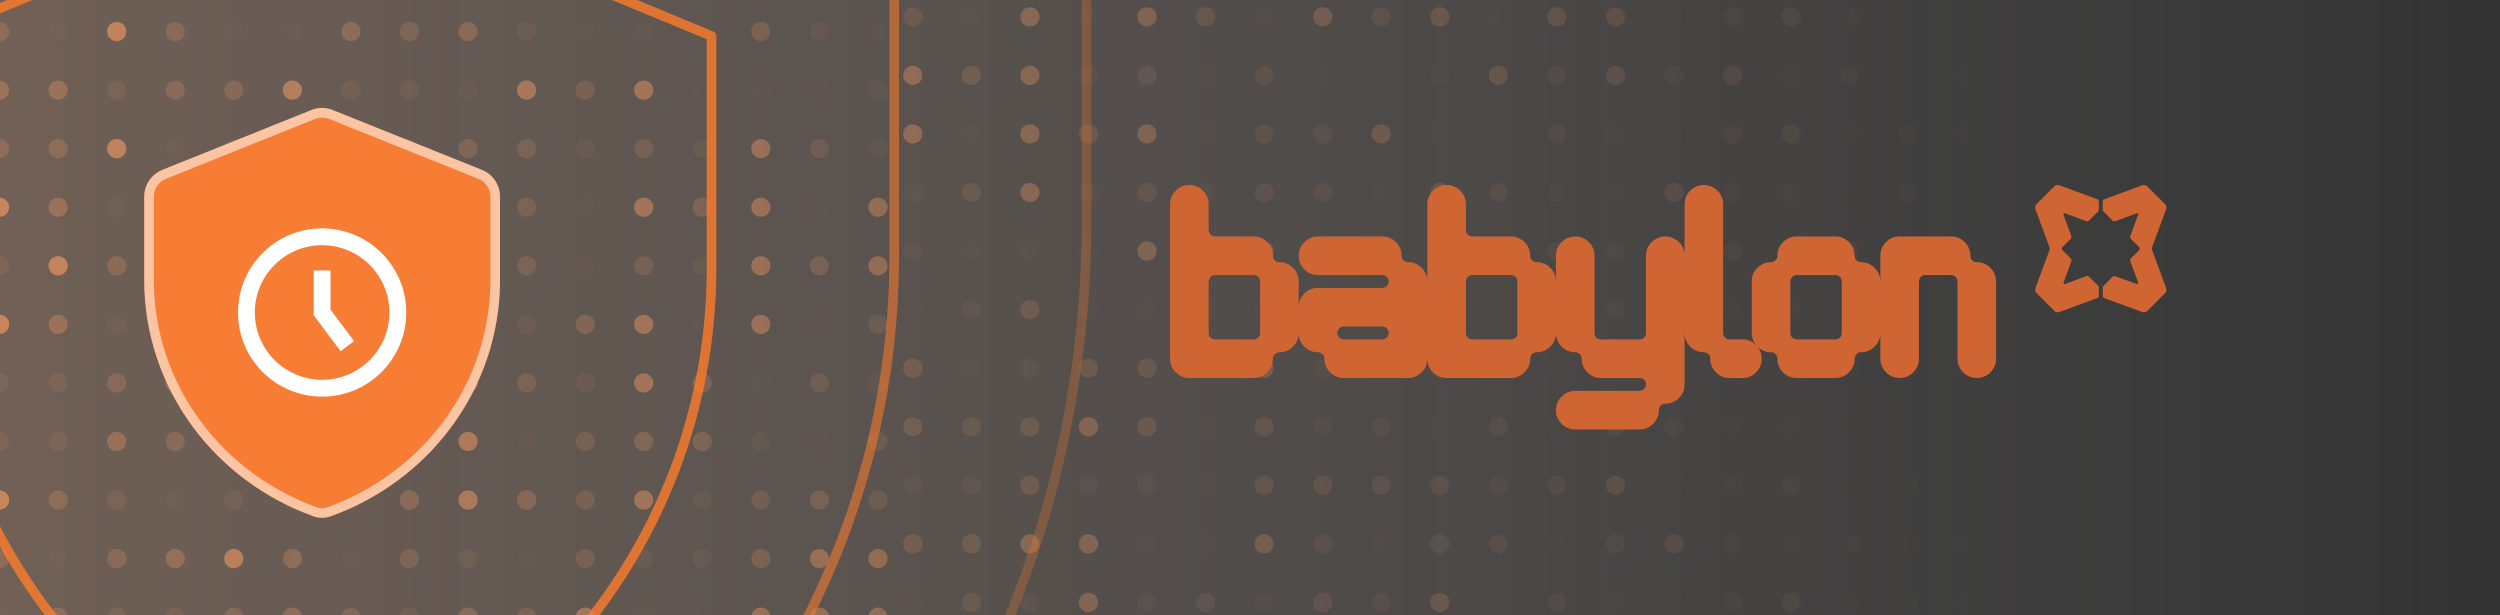 <svg width="260" height="64" viewBox="0 0 260 64" fill="none" xmlns="http://www.w3.org/2000/svg">
<rect x="0" y="0" width="260" height="64" fill="#333333" stroke="none"/>
<g clip-path="url(#clip0_1718_122545)">
<rect width="260" height="64" fill="url(#paint0_linear_1718_122545)" fill-opacity="0.3"/>
<g opacity="0.8">
<mask id="mask0_1718_122545" style="mask-type:alpha" maskUnits="userSpaceOnUse" x="-166" y="-170" width="402" height="403">
<circle cx="35" cy="32" r="201" fill="url(#paint1_linear_1718_122545)"/>
</mask>
<g mask="url(#mask0_1718_122545)">
<g opacity="0.8">
<circle cx="-0.045" cy="3.281" r="1" fill="#F79B62" fill-opacity="0.35"/>
<circle cx="6.043" cy="3.281" r="1" fill="#F79B62" fill-opacity="0.05"/>
<circle cx="12.135" cy="3.281" r="1" fill="#F79B62"/>
<circle cx="18.227" cy="3.281" r="1" fill="#F79B62" fill-opacity="0.35"/>
<circle cx="24.314" cy="3.281" r="1" fill="#F79B62" fill-opacity="0.05"/>
<circle cx="30.406" cy="3.281" r="1" fill="#F79B62" fill-opacity="0.05"/>
<circle cx="36.494" cy="3.281" r="1" fill="#F79B62" fill-opacity="0.5"/>
<circle cx="42.586" cy="3.281" r="1" fill="#F79B62" fill-opacity="0.35"/>
<circle cx="48.678" cy="3.281" r="1" fill="#F79B62" fill-opacity="0.5"/>
<circle cx="54.766" cy="3.281" r="1" fill="#F79B62" fill-opacity="0.15"/>
<circle cx="60.857" cy="3.281" r="1" fill="#F79B62" fill-opacity="0.05"/>
<circle cx="66.945" cy="3.281" r="1" fill="#F79B62" fill-opacity="0.05"/>
<circle cx="73.037" cy="3.281" r="1" fill="#F79B62" fill-opacity="0.05"/>
<circle cx="79.129" cy="3.281" r="1" fill="#F79B62" fill-opacity="0.5"/>
<circle cx="85.217" cy="3.281" r="1" fill="#F79B62" fill-opacity="0.15"/>
<circle cx="91.309" cy="3.281" r="1" fill="#F79B62" fill-opacity="0.05"/>
<circle cx="-0.045" cy="9.371" r="1" fill="#F79B62" fill-opacity="0.5"/>
<circle cx="6.043" cy="9.371" r="1" fill="#F79B62" fill-opacity="0.5"/>
<circle cx="12.135" cy="9.371" r="1" fill="#F79B62" fill-opacity="0.15"/>
<circle cx="18.227" cy="9.371" r="1" fill="#F79B62" fill-opacity="0.35"/>
<circle cx="24.314" cy="9.371" r="1" fill="#F79B62" fill-opacity="0.35"/>
<circle cx="30.406" cy="9.371" r="1" fill="#F79B62"/>
<circle cx="36.494" cy="9.371" r="1" fill="#F79B62" fill-opacity="0.15"/>
<circle cx="42.586" cy="9.371" r="1" fill="#F79B62" fill-opacity="0.15"/>
<circle cx="48.678" cy="9.371" r="1" fill="#F79B62" fill-opacity="0.05"/>
<circle cx="54.766" cy="9.371" r="1" fill="#F79B62"/>
<circle cx="60.857" cy="9.371" r="1" fill="#F79B62" fill-opacity="0.35"/>
<circle cx="66.945" cy="9.371" r="1" fill="#F79B62"/>
<circle cx="73.037" cy="9.371" r="1" fill="#F79B62" fill-opacity="0.05"/>
<circle cx="79.129" cy="9.371" r="1" fill="#F79B62" fill-opacity="0.05"/>
<circle cx="85.217" cy="9.371" r="1" fill="#F79B62" fill-opacity="0.05"/>
<circle cx="91.309" cy="9.371" r="1" fill="#F79B62" fill-opacity="0.15"/>
<circle cx="-0.045" cy="15.462" r="1" fill="#F79B62" fill-opacity="0.35"/>
<circle cx="6.043" cy="15.462" r="1" fill="#F79B62" fill-opacity="0.35"/>
<circle cx="12.135" cy="15.462" r="1" fill="#F79B62"/>
<circle cx="18.227" cy="15.461" r="1" fill="#F79B62" fill-opacity="0.05"/>
<circle cx="24.314" cy="15.462" r="1" fill="#F79B62" fill-opacity="0.15"/>
<circle cx="30.406" cy="15.461" r="1" fill="#F79B62" fill-opacity="0.5"/>
<circle cx="36.494" cy="15.462" r="1" fill="#F79B62"/>
<circle cx="42.586" cy="15.461" r="1" fill="#F79B62" fill-opacity="0.15"/>
<circle cx="48.678" cy="15.461" r="1" fill="#F79B62" fill-opacity="0.35"/>
<circle cx="54.766" cy="15.461" r="1" fill="#F79B62" fill-opacity="0.35"/>
<circle cx="60.857" cy="15.461" r="1" fill="#F79B62" fill-opacity="0.15"/>
<circle cx="66.945" cy="15.461" r="1" fill="#F79B62" fill-opacity="0.35"/>
<circle cx="73.037" cy="15.461" r="1" fill="#F79B62" fill-opacity="0.15"/>
<circle cx="79.129" cy="15.461" r="1" fill="#F79B62"/>
<circle cx="85.217" cy="15.461" r="1" fill="#F79B62" fill-opacity="0.35"/>
<circle cx="91.309" cy="15.461" r="1" fill="#F79B62" fill-opacity="0.15"/>
<circle cx="-0.045" cy="21.552" r="1" fill="#F79B62"/>
<circle cx="6.043" cy="21.552" r="1" fill="#F79B62" fill-opacity="0.5"/>
<circle cx="12.135" cy="21.552" r="1" fill="#F79B62" fill-opacity="0.05"/>
<circle cx="18.227" cy="21.551" r="1" fill="#F79B62" fill-opacity="0.15"/>
<circle cx="24.314" cy="21.552" r="1" fill="#F79B62" fill-opacity="0.35"/>
<circle cx="30.406" cy="21.551" r="1" fill="#F79B62" fill-opacity="0.05"/>
<circle cx="36.494" cy="21.552" r="1" fill="#F79B62" fill-opacity="0.05"/>
<circle cx="42.586" cy="21.551" r="1" fill="#F79B62"/>
<circle cx="48.678" cy="21.551" r="1" fill="#F79B62" fill-opacity="0.35"/>
<circle cx="54.766" cy="21.551" r="1" fill="#F79B62" fill-opacity="0.35"/>
<circle cx="60.857" cy="21.551" r="1" fill="#F79B62" fill-opacity="0.05"/>
<circle cx="66.945" cy="21.551" r="1" fill="#F79B62"/>
<circle cx="73.037" cy="21.551" r="1" fill="#F79B62" fill-opacity="0.5"/>
<circle cx="79.129" cy="21.551" r="1" fill="#F79B62"/>
<circle cx="85.217" cy="21.551" r="1" fill="#F79B62" fill-opacity="0.05"/>
<circle cx="91.309" cy="21.551" r="1" fill="#F79B62"/>
<circle cx="-0.045" cy="27.642" r="1" fill="#F79B62" fill-opacity="0.15"/>
<circle cx="6.043" cy="27.642" r="1" fill="#F79B62"/>
<circle cx="12.135" cy="27.642" r="1" fill="#F79B62" fill-opacity="0.35"/>
<circle cx="18.227" cy="27.643" r="1" fill="#F79B62"/>
<circle cx="24.314" cy="27.642" r="1" fill="#F79B62" fill-opacity="0.35"/>
<circle cx="30.406" cy="27.643" r="1" fill="#F79B62"/>
<circle cx="36.494" cy="27.642" r="1" fill="#F79B62" fill-opacity="0.15"/>
<circle cx="42.586" cy="27.643" r="1" fill="#F79B62" fill-opacity="0.05"/>
<circle cx="48.678" cy="27.643" r="1" fill="#F79B62" fill-opacity="0.05"/>
<circle cx="54.766" cy="27.643" r="1" fill="#F79B62" fill-opacity="0.35"/>
<circle cx="60.857" cy="27.643" r="1" fill="#F79B62" fill-opacity="0.05"/>
<circle cx="66.945" cy="27.643" r="1" fill="#F79B62" fill-opacity="0.35"/>
<circle cx="73.037" cy="27.643" r="1" fill="#F79B62" fill-opacity="0.15"/>
<circle cx="79.129" cy="27.643" r="1" fill="#F79B62"/>
<circle cx="85.217" cy="27.643" r="1" fill="#F79B62" fill-opacity="0.5"/>
<circle cx="91.309" cy="27.643" r="1" fill="#F79B62"/>
<circle cx="-0.045" cy="33.732" r="1" fill="#F79B62"/>
<circle cx="6.043" cy="33.732" r="1" fill="#F79B62" fill-opacity="0.5"/>
<circle cx="12.135" cy="33.732" r="1" fill="#F79B62" fill-opacity="0.05"/>
<circle cx="18.227" cy="33.733" r="1" fill="#F79B62"/>
<circle cx="24.314" cy="33.732" r="1" fill="#F79B62"/>
<circle cx="30.406" cy="33.733" r="1" fill="#F79B62" fill-opacity="0.15"/>
<circle cx="36.494" cy="33.732" r="1" fill="#F79B62"/>
<circle cx="42.586" cy="33.733" r="1" fill="#F79B62" fill-opacity="0.5"/>
<circle cx="48.678" cy="33.733" r="1" fill="#F79B62"/>
<circle cx="54.766" cy="33.733" r="1" fill="#F79B62" fill-opacity="0.15"/>
<circle cx="60.857" cy="33.733" r="1" fill="#F79B62" fill-opacity="0.5"/>
<circle cx="66.945" cy="33.733" r="1" fill="#F79B62"/>
<circle cx="73.037" cy="33.733" r="1" fill="#F79B62" fill-opacity="0.05"/>
<circle cx="79.129" cy="33.733" r="1" fill="#F79B62"/>
<circle cx="85.217" cy="33.733" r="1" fill="#F79B62" fill-opacity="0.05"/>
<circle cx="91.309" cy="33.733" r="1" fill="#F79B62" fill-opacity="0.35"/>
<circle cx="-0.045" cy="39.823" r="1" fill="#F79B62" fill-opacity="0.15"/>
<circle cx="6.043" cy="39.823" r="1" fill="#F79B62" fill-opacity="0.15"/>
<circle cx="12.135" cy="39.823" r="1" fill="#F79B62" fill-opacity="0.35"/>
<circle cx="18.227" cy="39.823" r="1" fill="#F79B62" fill-opacity="0.5"/>
<circle cx="24.314" cy="39.823" r="1" fill="#F79B62"/>
<circle cx="30.406" cy="39.823" r="1" fill="#F79B62"/>
<circle cx="36.494" cy="39.823" r="1" fill="#F79B62" fill-opacity="0.15"/>
<circle cx="42.586" cy="39.823" r="1" fill="#F79B62" fill-opacity="0.5"/>
<circle cx="48.678" cy="39.823" r="1" fill="#F79B62"/>
<circle cx="54.766" cy="39.823" r="1" fill="#F79B62" fill-opacity="0.35"/>
<circle cx="60.857" cy="39.823" r="1" fill="#F79B62" fill-opacity="0.15"/>
<circle cx="66.945" cy="39.823" r="1" fill="#F79B62"/>
<circle cx="73.037" cy="39.823" r="1" fill="#F79B62" fill-opacity="0.5"/>
<circle cx="79.129" cy="39.823" r="1" fill="#F79B62" fill-opacity="0.05"/>
<circle cx="85.217" cy="39.823" r="1" fill="#F79B62" fill-opacity="0.35"/>
<circle cx="91.309" cy="39.823" r="1" fill="#F79B62" fill-opacity="0.15"/>
<circle cx="-0.045" cy="45.913" r="1" fill="#F79B62" fill-opacity="0.15"/>
<circle cx="6.043" cy="45.913" r="1" fill="#F79B62" fill-opacity="0.15"/>
<circle cx="12.135" cy="45.913" r="1" fill="#F79B62" fill-opacity="0.5"/>
<circle cx="18.227" cy="45.913" r="1" fill="#F79B62" fill-opacity="0.35"/>
<circle cx="24.314" cy="45.913" r="1" fill="#F79B62" fill-opacity="0.05"/>
<circle cx="30.406" cy="45.913" r="1" fill="#F79B62" fill-opacity="0.05"/>
<circle cx="36.494" cy="45.913" r="1" fill="#F79B62" fill-opacity="0.15"/>
<circle cx="42.586" cy="45.913" r="1" fill="#F79B62" fill-opacity="0.5"/>
<circle cx="48.678" cy="45.913" r="1" fill="#F79B62"/>
<circle cx="54.766" cy="45.913" r="1" fill="#F79B62" fill-opacity="0.05"/>
<circle cx="60.857" cy="45.913" r="1" fill="#F79B62" fill-opacity="0.35"/>
<circle cx="66.945" cy="45.913" r="1" fill="#F79B62" fill-opacity="0.5"/>
<circle cx="73.037" cy="45.913" r="1" fill="#F79B62" fill-opacity="0.5"/>
<circle cx="79.129" cy="45.913" r="1" fill="#F79B62" fill-opacity="0.15"/>
<circle cx="85.217" cy="45.913" r="1" fill="#F79B62" fill-opacity="0.05"/>
<circle cx="91.309" cy="45.913" r="1" fill="#F79B62" fill-opacity="0.35"/>
<circle cx="-0.045" cy="52.003" r="1" fill="#F79B62"/>
<circle cx="6.043" cy="52.003" r="1" fill="#F79B62" fill-opacity="0.35"/>
<circle cx="12.135" cy="52.003" r="1" fill="#F79B62" fill-opacity="0.15"/>
<circle cx="18.227" cy="52.003" r="1" fill="#F79B62" fill-opacity="0.05"/>
<circle cx="24.314" cy="52.003" r="1" fill="#F79B62" fill-opacity="0.15"/>
<circle cx="30.406" cy="52.003" r="1" fill="#F79B62" fill-opacity="0.15"/>
<circle cx="36.494" cy="52.003" r="1" fill="#F79B62" fill-opacity="0.15"/>
<circle cx="42.586" cy="52.003" r="1" fill="#F79B62" fill-opacity="0.5"/>
<circle cx="48.678" cy="52.003" r="1" fill="#F79B62"/>
<circle cx="54.766" cy="52.003" r="1" fill="#F79B62" fill-opacity="0.5"/>
<circle cx="60.857" cy="52.003" r="1" fill="#F79B62" fill-opacity="0.35"/>
<circle cx="66.945" cy="52.003" r="1" fill="#F79B62"/>
<circle cx="73.037" cy="52.003" r="1" fill="#F79B62" fill-opacity="0.15"/>
<circle cx="79.129" cy="52.003" r="1" fill="#F79B62" fill-opacity="0.35"/>
<circle cx="85.217" cy="52.003" r="1" fill="#F79B62" fill-opacity="0.5"/>
<circle cx="91.309" cy="52.003" r="1" fill="#F79B62" fill-opacity="0.35"/>
<circle cx="-0.045" cy="58.094" r="1" fill="#F79B62" fill-opacity="0.35"/>
<circle cx="6.043" cy="58.094" r="1" fill="#F79B62" fill-opacity="0.05"/>
<circle cx="12.135" cy="58.094" r="1" fill="#F79B62" fill-opacity="0.35"/>
<circle cx="18.227" cy="58.094" r="1" fill="#F79B62" fill-opacity="0.5"/>
<circle cx="24.314" cy="58.094" r="1" fill="#F79B62"/>
<circle cx="30.406" cy="58.094" r="1" fill="#F79B62" fill-opacity="0.5"/>
<circle cx="36.494" cy="58.094" r="1" fill="#F79B62" fill-opacity="0.05"/>
<circle cx="42.586" cy="58.094" r="1" fill="#F79B62" fill-opacity="0.35"/>
<circle cx="48.678" cy="58.094" r="1" fill="#F79B62" fill-opacity="0.15"/>
<circle cx="54.766" cy="58.094" r="1" fill="#F79B62" fill-opacity="0.05"/>
<circle cx="60.857" cy="58.094" r="1" fill="#F79B62" fill-opacity="0.35"/>
<circle cx="66.945" cy="58.094" r="1" fill="#F79B62" fill-opacity="0.15"/>
<circle cx="73.037" cy="58.094" r="1" fill="#F79B62" fill-opacity="0.15"/>
<circle cx="79.129" cy="58.094" r="1" fill="#F79B62" fill-opacity="0.5"/>
<circle cx="85.217" cy="58.094" r="1" fill="#F79B62"/>
<circle cx="91.309" cy="58.094" r="1" fill="#F79B62"/>
<circle cx="-0.045" cy="64.184" r="1" fill="#F79B62" fill-opacity="0.05"/>
<circle cx="6.043" cy="64.184" r="1" fill="#F79B62" fill-opacity="0.35"/>
<circle cx="12.135" cy="64.184" r="1" fill="#F79B62" fill-opacity="0.15"/>
<circle cx="18.227" cy="64.184" r="1" fill="#F79B62" fill-opacity="0.15"/>
<circle cx="24.314" cy="64.184" r="1" fill="#F79B62" fill-opacity="0.35"/>
<circle cx="30.406" cy="64.184" r="1" fill="#F79B62" fill-opacity="0.5"/>
<circle cx="36.494" cy="64.184" r="1" fill="#F79B62" fill-opacity="0.35"/>
<circle cx="42.586" cy="64.184" r="1" fill="#F79B62" fill-opacity="0.15"/>
<circle cx="48.678" cy="64.184" r="1" fill="#F79B62" fill-opacity="0.5"/>
<circle cx="54.766" cy="64.184" r="1" fill="#F79B62" fill-opacity="0.35"/>
<circle cx="60.857" cy="64.184" r="1" fill="#F79B62"/>
<circle cx="66.945" cy="64.184" r="1" fill="#F79B62" fill-opacity="0.05"/>
<circle cx="73.037" cy="64.184" r="1" fill="#F79B62" fill-opacity="0.05"/>
<circle cx="79.129" cy="64.184" r="1" fill="#F79B62"/>
<circle cx="85.217" cy="64.184" r="1" fill="#F79B62"/>
<circle cx="91.309" cy="64.184" r="1" fill="#F79B62"/>
<circle cx="235.01" cy="62.653" r="1" transform="rotate(180 235.01 62.653)" fill="#F79B62" fill-opacity="0.05"/>
<circle cx="228.918" cy="62.652" r="1" transform="rotate(180 228.918 62.652)" fill="#F79B62" fill-opacity="0.05"/>
<circle cx="222.826" cy="62.652" r="1" transform="rotate(180 222.826 62.652)" fill="#F79B62" fill-opacity="0.05"/>
<circle cx="216.738" cy="62.652" r="1" transform="rotate(180 216.738 62.652)" fill="#F79B62"/>
<circle cx="210.646" cy="62.652" r="1" transform="rotate(180 210.646 62.652)" fill="#F79B62" fill-opacity="0.5"/>
<circle cx="204.559" cy="62.652" r="1" transform="rotate(180 204.559 62.652)" fill="#F79B62"/>
<circle cx="198.467" cy="62.652" r="1" transform="rotate(180 198.467 62.652)" fill="#F79B62" fill-opacity="0.35"/>
<circle cx="192.375" cy="62.653" r="1" transform="rotate(180 192.375 62.653)" fill="#F79B62" fill-opacity="0.35"/>
<circle cx="186.287" cy="62.652" r="1" transform="rotate(180 186.287 62.652)" fill="#F79B62"/>
<circle cx="180.195" cy="62.653" r="1" transform="rotate(180 180.195 62.653)" fill="#F79B62" fill-opacity="0.35"/>
<circle cx="174.104" cy="62.653" r="1" transform="rotate(180 174.104 62.653)" fill="#F79B62" fill-opacity="0.05"/>
<circle cx="168.016" cy="62.653" r="1" transform="rotate(180 168.016 62.653)" fill="#F79B62" fill-opacity="0.05"/>
<circle cx="161.924" cy="62.653" r="1" transform="rotate(180 161.924 62.653)" fill="#F79B62" fill-opacity="0.35"/>
<circle cx="155.836" cy="62.653" r="1" transform="rotate(180 155.836 62.653)" fill="#F79B62" fill-opacity="0.05"/>
<circle cx="149.744" cy="62.653" r="1" transform="rotate(180 149.744 62.653)" fill="#F79B62"/>
<circle cx="143.652" cy="62.653" r="1" transform="rotate(180 143.652 62.653)" fill="#F79B62" fill-opacity="0.35"/>
<circle cx="137.564" cy="62.653" r="1" transform="rotate(180 137.564 62.653)" fill="#F79B62" fill-opacity="0.5"/>
<circle cx="131.473" cy="62.653" r="1" transform="rotate(180 131.473 62.653)" fill="#F79B62" fill-opacity="0.15"/>
<circle cx="125.379" cy="62.653" r="1" transform="rotate(180 125.379 62.653)" fill="#F79B62" fill-opacity="0.35"/>
<circle cx="119.293" cy="62.653" r="1" transform="rotate(180 119.293 62.653)" fill="#F79B62" fill-opacity="0.15"/>
<circle cx="113.199" cy="62.653" r="1" transform="rotate(180 113.199 62.653)" fill="#F79B62"/>
<circle cx="107.113" cy="62.653" r="1" transform="rotate(180 107.113 62.653)" fill="#F79B62" fill-opacity="0.15"/>
<circle cx="101.02" cy="62.653" r="1" transform="rotate(180 101.02 62.653)" fill="#F79B62" fill-opacity="0.35"/>
<circle cx="94.928" cy="62.653" r="1" transform="rotate(180 94.928 62.653)" fill="#F79B62" fill-opacity="0.05"/>
<circle cx="235.01" cy="56.563" r="1" transform="rotate(180 235.01 56.563)" fill="#F79B62" fill-opacity="0.15"/>
<circle cx="228.918" cy="56.562" r="1" transform="rotate(180 228.918 56.562)" fill="#F79B62" fill-opacity="0.5"/>
<circle cx="222.826" cy="56.562" r="1" transform="rotate(180 222.826 56.562)" fill="#F79B62" fill-opacity="0.5"/>
<circle cx="216.738" cy="56.562" r="1" transform="rotate(180 216.738 56.562)" fill="#F79B62" fill-opacity="0.15"/>
<circle cx="210.646" cy="56.562" r="1" transform="rotate(180 210.646 56.562)" fill="#F79B62" fill-opacity="0.05"/>
<circle cx="204.559" cy="56.562" r="1" transform="rotate(180 204.559 56.562)" fill="#F79B62" fill-opacity="0.35"/>
<circle cx="198.467" cy="56.562" r="1" transform="rotate(180 198.467 56.562)" fill="#F79B62" fill-opacity="0.5"/>
<circle cx="192.375" cy="56.563" r="1" transform="rotate(180 192.375 56.563)" fill="#F79B62" fill-opacity="0.5"/>
<circle cx="186.287" cy="56.562" r="1" transform="rotate(180 186.287 56.562)" fill="#F79B62" fill-opacity="0.15"/>
<circle cx="180.195" cy="56.563" r="1" transform="rotate(180 180.195 56.563)" fill="#F79B62" fill-opacity="0.35"/>
<circle cx="174.104" cy="56.563" r="1" transform="rotate(180 174.104 56.563)" fill="#F79B62"/>
<circle cx="168.016" cy="56.563" r="1" transform="rotate(180 168.016 56.563)" fill="#F79B62" fill-opacity="0.5"/>
<circle cx="161.924" cy="56.563" r="1" transform="rotate(180 161.924 56.563)" fill="#F79B62" fill-opacity="0.05"/>
<circle cx="155.836" cy="56.563" r="1" transform="rotate(180 155.836 56.563)" fill="#F79B62" fill-opacity="0.5"/>
<circle cx="149.744" cy="56.563" r="1" transform="rotate(180 149.744 56.563)" fill="#F79B62" fill-opacity="0.5"/>
<circle cx="143.652" cy="56.563" r="1" transform="rotate(180 143.652 56.563)" fill="#F79B62" fill-opacity="0.15"/>
<circle cx="137.564" cy="56.563" r="1" transform="rotate(180 137.564 56.563)" fill="#F79B62" fill-opacity="0.35"/>
<circle cx="131.473" cy="56.563" r="1" transform="rotate(180 131.473 56.563)" fill="#F79B62"/>
<circle cx="125.379" cy="56.563" r="1" transform="rotate(180 125.379 56.563)" fill="#F79B62" fill-opacity="0.05"/>
<circle cx="119.293" cy="56.563" r="1" transform="rotate(180 119.293 56.563)" fill="#F79B62" fill-opacity="0.05"/>
<circle cx="113.199" cy="56.563" r="1" transform="rotate(180 113.199 56.563)" fill="#F79B62"/>
<circle cx="107.113" cy="56.563" r="1" transform="rotate(180 107.113 56.563)" fill="#F79B62"/>
<circle cx="101.02" cy="56.563" r="1" transform="rotate(180 101.02 56.563)" fill="#F79B62" fill-opacity="0.5"/>
<circle cx="94.928" cy="56.563" r="1" transform="rotate(180 94.928 56.563)" fill="#F79B62" fill-opacity="0.5"/>
<circle cx="235.01" cy="50.472" r="1" transform="rotate(180 235.01 50.472)" fill="#F79B62"/>
<circle cx="228.918" cy="50.472" r="1" transform="rotate(180 228.918 50.472)" fill="#F79B62" fill-opacity="0.15"/>
<circle cx="222.826" cy="50.472" r="1" transform="rotate(180 222.826 50.472)" fill="#F79B62" fill-opacity="0.5"/>
<circle cx="216.738" cy="50.472" r="1" transform="rotate(180 216.738 50.472)" fill="#F79B62"/>
<circle cx="210.646" cy="50.472" r="1" transform="rotate(180 210.646 50.472)" fill="#F79B62" fill-opacity="0.35"/>
<circle cx="204.559" cy="50.472" r="1" transform="rotate(180 204.559 50.472)" fill="#F79B62" fill-opacity="0.05"/>
<circle cx="198.467" cy="50.472" r="1" transform="rotate(180 198.467 50.472)" fill="#F79B62" fill-opacity="0.35"/>
<circle cx="192.375" cy="50.472" r="1" transform="rotate(180 192.375 50.472)" fill="#F79B62" fill-opacity="0.05"/>
<circle cx="186.287" cy="50.472" r="1" transform="rotate(180 186.287 50.472)" fill="#F79B62" fill-opacity="0.5"/>
<circle cx="180.195" cy="50.472" r="1" transform="rotate(180 180.195 50.472)" fill="#F79B62" fill-opacity="0.15"/>
<circle cx="174.104" cy="50.472" r="1" transform="rotate(180 174.104 50.472)" fill="#F79B62" fill-opacity="0.05"/>
<circle cx="168.016" cy="50.472" r="1" transform="rotate(180 168.016 50.472)" fill="#F79B62"/>
<circle cx="161.924" cy="50.472" r="1" transform="rotate(180 161.924 50.472)" fill="#F79B62" fill-opacity="0.5"/>
<circle cx="155.836" cy="50.472" r="1" transform="rotate(180 155.836 50.472)" fill="#F79B62" fill-opacity="0.35"/>
<circle cx="149.744" cy="50.472" r="1" transform="rotate(180 149.744 50.472)" fill="#F79B62" fill-opacity="0.5"/>
<circle cx="143.652" cy="50.472" r="1" transform="rotate(180 143.652 50.472)" fill="#F79B62" fill-opacity="0.5"/>
<circle cx="137.564" cy="50.472" r="1" transform="rotate(180 137.564 50.472)" fill="#F79B62" fill-opacity="0.5"/>
<circle cx="131.473" cy="50.472" r="1" transform="rotate(180 131.473 50.472)" fill="#F79B62" fill-opacity="0.5"/>
<circle cx="125.379" cy="50.472" r="1" transform="rotate(180 125.379 50.472)" fill="#F79B62" fill-opacity="0.05"/>
<circle cx="119.293" cy="50.472" r="1" transform="rotate(180 119.293 50.472)" fill="#F79B62" fill-opacity="0.15"/>
<circle cx="113.199" cy="50.472" r="1" transform="rotate(180 113.199 50.472)" fill="#F79B62" fill-opacity="0.15"/>
<circle cx="107.113" cy="50.472" r="1" transform="rotate(180 107.113 50.472)" fill="#F79B62" fill-opacity="0.5"/>
<circle cx="101.02" cy="50.472" r="1" transform="rotate(180 101.02 50.472)" fill="#F79B62" fill-opacity="0.15"/>
<circle cx="94.928" cy="50.472" r="1" transform="rotate(180 94.928 50.472)" fill="#F79B62" fill-opacity="0.15"/>
<circle cx="235.01" cy="44.382" r="1" transform="rotate(180 235.01 44.382)" fill="#F79B62" fill-opacity="0.05"/>
<circle cx="228.918" cy="44.382" r="1" transform="rotate(180 228.918 44.382)" fill="#F79B62" fill-opacity="0.5"/>
<circle cx="222.826" cy="44.382" r="1" transform="rotate(180 222.826 44.382)" fill="#F79B62" fill-opacity="0.15"/>
<circle cx="216.738" cy="44.382" r="1" transform="rotate(180 216.738 44.382)" fill="#F79B62" fill-opacity="0.5"/>
<circle cx="210.646" cy="44.382" r="1" transform="rotate(180 210.646 44.382)" fill="#F79B62" fill-opacity="0.5"/>
<circle cx="204.559" cy="44.382" r="1" transform="rotate(180 204.559 44.382)" fill="#F79B62" fill-opacity="0.15"/>
<circle cx="198.467" cy="44.382" r="1" transform="rotate(180 198.467 44.382)" fill="#F79B62" fill-opacity="0.05"/>
<circle cx="192.375" cy="44.382" r="1" transform="rotate(180 192.375 44.382)" fill="#F79B62" fill-opacity="0.15"/>
<circle cx="186.287" cy="44.382" r="1" transform="rotate(180 186.287 44.382)" fill="#F79B62" fill-opacity="0.05"/>
<circle cx="180.195" cy="44.382" r="1" transform="rotate(180 180.195 44.382)" fill="#F79B62" fill-opacity="0.05"/>
<circle cx="174.104" cy="44.382" r="1" transform="rotate(180 174.104 44.382)" fill="#F79B62" fill-opacity="0.35"/>
<circle cx="168.016" cy="44.382" r="1" transform="rotate(180 168.016 44.382)" fill="#F79B62" fill-opacity="0.5"/>
<circle cx="161.924" cy="44.382" r="1" transform="rotate(180 161.924 44.382)" fill="#F79B62" fill-opacity="0.05"/>
<circle cx="155.836" cy="44.382" r="1" transform="rotate(180 155.836 44.382)" fill="#F79B62" fill-opacity="0.5"/>
<circle cx="149.744" cy="44.382" r="1" transform="rotate(180 149.744 44.382)" fill="#F79B62" fill-opacity="0.05"/>
<circle cx="143.652" cy="44.382" r="1" transform="rotate(180 143.652 44.382)" fill="#F79B62" fill-opacity="0.35"/>
<circle cx="137.564" cy="44.382" r="1" transform="rotate(180 137.564 44.382)" fill="#F79B62" fill-opacity="0.15"/>
<circle cx="131.473" cy="44.382" r="1" transform="rotate(180 131.473 44.382)" fill="#F79B62" fill-opacity="0.5"/>
<circle cx="125.379" cy="44.382" r="1" transform="rotate(180 125.379 44.382)" fill="#F79B62" fill-opacity="0.05"/>
<circle cx="119.293" cy="44.382" r="1" transform="rotate(180 119.293 44.382)" fill="#F79B62" fill-opacity="0.5"/>
<circle cx="113.199" cy="44.382" r="1" transform="rotate(180 113.199 44.382)" fill="#F79B62"/>
<circle cx="107.113" cy="44.382" r="1" transform="rotate(180 107.113 44.382)" fill="#F79B62" fill-opacity="0.5"/>
<circle cx="101.02" cy="44.382" r="1" transform="rotate(180 101.02 44.382)" fill="#F79B62" fill-opacity="0.35"/>
<circle cx="94.928" cy="44.382" r="1" transform="rotate(180 94.928 44.382)" fill="#F79B62" fill-opacity="0.5"/>
<circle cx="235.01" cy="38.291" r="1" transform="rotate(180 235.01 38.291)" fill="#F79B62" fill-opacity="0.5"/>
<circle cx="228.918" cy="38.291" r="1" transform="rotate(180 228.918 38.291)" fill="#F79B62"/>
<circle cx="222.826" cy="38.291" r="1" transform="rotate(180 222.826 38.291)" fill="#F79B62" fill-opacity="0.5"/>
<circle cx="216.738" cy="38.291" r="1" transform="rotate(180 216.738 38.291)" fill="#F79B62" fill-opacity="0.5"/>
<circle cx="210.646" cy="38.291" r="1" transform="rotate(180 210.646 38.291)" fill="#F79B62" fill-opacity="0.05"/>
<circle cx="204.559" cy="38.291" r="1" transform="rotate(180 204.559 38.291)" fill="#F79B62"/>
<circle cx="198.467" cy="38.291" r="1" transform="rotate(180 198.467 38.291)" fill="#F79B62" fill-opacity="0.15"/>
<circle cx="192.375" cy="38.291" r="1" transform="rotate(180 192.375 38.291)" fill="#F79B62" fill-opacity="0.35"/>
<circle cx="186.287" cy="38.291" r="1" transform="rotate(180 186.287 38.291)" fill="#F79B62"/>
<circle cx="180.195" cy="38.291" r="1" transform="rotate(180 180.195 38.291)" fill="#F79B62" fill-opacity="0.05"/>
<circle cx="174.104" cy="38.291" r="1" transform="rotate(180 174.104 38.291)" fill="#F79B62" fill-opacity="0.35"/>
<circle cx="168.016" cy="38.291" r="1" transform="rotate(180 168.016 38.291)" fill="#F79B62" fill-opacity="0.35"/>
<circle cx="161.924" cy="38.291" r="1" transform="rotate(180 161.924 38.291)" fill="#F79B62" fill-opacity="0.05"/>
<circle cx="155.836" cy="38.291" r="1" transform="rotate(180 155.836 38.291)" fill="#F79B62" fill-opacity="0.35"/>
<circle cx="149.744" cy="38.291" r="1" transform="rotate(180 149.744 38.291)" fill="#F79B62" fill-opacity="0.35"/>
<circle cx="143.652" cy="38.291" r="1" transform="rotate(180 143.652 38.291)" fill="#F79B62" fill-opacity="0.35"/>
<circle cx="137.564" cy="38.291" r="1" transform="rotate(180 137.564 38.291)" fill="#F79B62" fill-opacity="0.15"/>
<circle cx="131.473" cy="38.291" r="1" transform="rotate(180 131.473 38.291)" fill="#F79B62"/>
<circle cx="125.379" cy="38.291" r="1" transform="rotate(180 125.379 38.291)" fill="#F79B62" fill-opacity="0.15"/>
<circle cx="119.293" cy="38.291" r="1" transform="rotate(180 119.293 38.291)" fill="#F79B62" fill-opacity="0.5"/>
<circle cx="113.199" cy="38.291" r="1" transform="rotate(180 113.199 38.291)" fill="#F79B62" fill-opacity="0.5"/>
<circle cx="107.113" cy="38.291" r="1" transform="rotate(180 107.113 38.291)" fill="#F79B62" fill-opacity="0.15"/>
<circle cx="101.02" cy="38.291" r="1" transform="rotate(180 101.02 38.291)" fill="#F79B62" fill-opacity="0.05"/>
<circle cx="94.928" cy="38.291" r="1" transform="rotate(180 94.928 38.291)" fill="#F79B62" fill-opacity="0.5"/>
<circle cx="235.01" cy="32.201" r="1" transform="rotate(180 235.01 32.201)" fill="#F79B62" fill-opacity="0.05"/>
<circle cx="228.918" cy="32.201" r="1" transform="rotate(180 228.918 32.201)" fill="#F79B62" fill-opacity="0.5"/>
<circle cx="222.826" cy="32.201" r="1" transform="rotate(180 222.826 32.201)" fill="#F79B62" fill-opacity="0.15"/>
<circle cx="216.738" cy="32.201" r="1" transform="rotate(180 216.738 32.201)" fill="#F79B62"/>
<circle cx="210.646" cy="32.201" r="1" transform="rotate(180 210.646 32.201)" fill="#F79B62" fill-opacity="0.5"/>
<circle cx="204.559" cy="32.201" r="1" transform="rotate(180 204.559 32.201)" fill="#F79B62" fill-opacity="0.05"/>
<circle cx="198.467" cy="32.201" r="1" transform="rotate(180 198.467 32.201)" fill="#F79B62" fill-opacity="0.05"/>
<circle cx="192.375" cy="32.201" r="1" transform="rotate(180 192.375 32.201)" fill="#F79B62" fill-opacity="0.15"/>
<circle cx="186.287" cy="32.201" r="1" transform="rotate(180 186.287 32.201)" fill="#F79B62" fill-opacity="0.35"/>
<circle cx="180.195" cy="32.201" r="1" transform="rotate(180 180.195 32.201)" fill="#F79B62" fill-opacity="0.05"/>
<circle cx="174.104" cy="32.201" r="1" transform="rotate(180 174.104 32.201)" fill="#F79B62"/>
<circle cx="168.016" cy="32.201" r="1" transform="rotate(180 168.016 32.201)" fill="#F79B62" fill-opacity="0.35"/>
<circle cx="161.924" cy="32.201" r="1" transform="rotate(180 161.924 32.201)" fill="#F79B62" fill-opacity="0.05"/>
<circle cx="155.836" cy="32.201" r="1" transform="rotate(180 155.836 32.201)" fill="#F79B62" fill-opacity="0.05"/>
<circle cx="149.744" cy="32.201" r="1" transform="rotate(180 149.744 32.201)" fill="#F79B62" fill-opacity="0.5"/>
<circle cx="143.652" cy="32.201" r="1" transform="rotate(180 143.652 32.201)" fill="#F79B62" fill-opacity="0.35"/>
<circle cx="137.564" cy="32.201" r="1" transform="rotate(180 137.564 32.201)" fill="#F79B62" fill-opacity="0.5"/>
<circle cx="131.473" cy="32.201" r="1" transform="rotate(180 131.473 32.201)" fill="#F79B62" fill-opacity="0.15"/>
<circle cx="125.379" cy="32.201" r="1" transform="rotate(180 125.379 32.201)" fill="#F79B62" fill-opacity="0.05"/>
<circle cx="119.293" cy="32.201" r="1" transform="rotate(180 119.293 32.201)" fill="#F79B62" fill-opacity="0.05"/>
<circle cx="113.199" cy="32.201" r="1" transform="rotate(180 113.199 32.201)" fill="#F79B62" fill-opacity="0.05"/>
<circle cx="107.113" cy="32.201" r="1" transform="rotate(180 107.113 32.201)" fill="#F79B62" fill-opacity="0.5"/>
<circle cx="101.02" cy="32.201" r="1" transform="rotate(180 101.02 32.201)" fill="#F79B62" fill-opacity="0.15"/>
<circle cx="94.928" cy="32.201" r="1" transform="rotate(180 94.928 32.201)" fill="#F79B62" fill-opacity="0.05"/>
<circle cx="235.01" cy="26.111" r="1" transform="rotate(180 235.01 26.111)" fill="#F79B62" fill-opacity="0.5"/>
<circle cx="228.918" cy="26.111" r="1" transform="rotate(180 228.918 26.111)" fill="#F79B62" fill-opacity="0.15"/>
<circle cx="222.826" cy="26.111" r="1" transform="rotate(180 222.826 26.111)" fill="#F79B62"/>
<circle cx="216.738" cy="26.111" r="1" transform="rotate(180 216.738 26.111)" fill="#F79B62"/>
<circle cx="210.646" cy="26.111" r="1" transform="rotate(180 210.646 26.111)" fill="#F79B62"/>
<circle cx="204.559" cy="26.111" r="1" transform="rotate(180 204.559 26.111)" fill="#F79B62" fill-opacity="0.35"/>
<circle cx="198.467" cy="26.111" r="1" transform="rotate(180 198.467 26.111)" fill="#F79B62" fill-opacity="0.05"/>
<circle cx="192.375" cy="26.111" r="1" transform="rotate(180 192.375 26.111)" fill="#F79B62"/>
<circle cx="186.287" cy="26.111" r="1" transform="rotate(180 186.287 26.111)" fill="#F79B62" fill-opacity="0.5"/>
<circle cx="180.195" cy="26.111" r="1" transform="rotate(180 180.195 26.111)" fill="#F79B62" fill-opacity="0.5"/>
<circle cx="174.104" cy="26.111" r="1" transform="rotate(180 174.104 26.111)" fill="#F79B62" fill-opacity="0.15"/>
<circle cx="168.016" cy="26.111" r="1" transform="rotate(180 168.016 26.111)" fill="#F79B62" fill-opacity="0.35"/>
<circle cx="161.924" cy="26.111" r="1" transform="rotate(180 161.924 26.111)" fill="#F79B62" fill-opacity="0.35"/>
<circle cx="155.836" cy="26.111" r="1" transform="rotate(180 155.836 26.111)" fill="#F79B62"/>
<circle cx="149.744" cy="26.111" r="1" transform="rotate(180 149.744 26.111)" fill="#F79B62" fill-opacity="0.15"/>
<circle cx="143.652" cy="26.111" r="1" transform="rotate(180 143.652 26.111)" fill="#F79B62" fill-opacity="0.15"/>
<circle cx="137.564" cy="26.111" r="1" transform="rotate(180 137.564 26.111)" fill="#F79B62" fill-opacity="0.05"/>
<circle cx="131.473" cy="26.111" r="1" transform="rotate(180 131.473 26.111)" fill="#F79B62"/>
<circle cx="125.379" cy="26.111" r="1" transform="rotate(180 125.379 26.111)" fill="#F79B62" fill-opacity="0.35"/>
<circle cx="119.293" cy="26.111" r="1" transform="rotate(180 119.293 26.111)" fill="#F79B62"/>
<circle cx="113.199" cy="26.111" r="1" transform="rotate(180 113.199 26.111)" fill="#F79B62" fill-opacity="0.05"/>
<circle cx="107.113" cy="26.111" r="1" transform="rotate(180 107.113 26.111)" fill="#F79B62" fill-opacity="0.05"/>
<circle cx="101.02" cy="26.111" r="1" transform="rotate(180 101.02 26.111)" fill="#F79B62" fill-opacity="0.05"/>
<circle cx="94.928" cy="26.111" r="1" transform="rotate(180 94.928 26.111)" fill="#F79B62" fill-opacity="0.15"/>
<circle cx="235.01" cy="20.02" r="1" transform="rotate(180 235.01 20.02)" fill="#F79B62"/>
<circle cx="228.918" cy="20.02" r="1" transform="rotate(180 228.918 20.02)" fill="#F79B62"/>
<circle cx="222.826" cy="20.02" r="1" transform="rotate(180 222.826 20.02)" fill="#F79B62" fill-opacity="0.05"/>
<circle cx="216.738" cy="20.02" r="1" transform="rotate(180 216.738 20.02)" fill="#F79B62" fill-opacity="0.35"/>
<circle cx="210.646" cy="20.02" r="1" transform="rotate(180 210.646 20.02)" fill="#F79B62" fill-opacity="0.5"/>
<circle cx="204.559" cy="20.02" r="1" transform="rotate(180 204.559 20.02)" fill="#F79B62" fill-opacity="0.05"/>
<circle cx="198.467" cy="20.02" r="1" transform="rotate(180 198.467 20.02)" fill="#F79B62"/>
<circle cx="192.375" cy="20.02" r="1" transform="rotate(180 192.375 20.02)" fill="#F79B62" fill-opacity="0.05"/>
<circle cx="186.287" cy="20.02" r="1" transform="rotate(180 186.287 20.02)" fill="#F79B62" fill-opacity="0.35"/>
<circle cx="180.195" cy="20.02" r="1" transform="rotate(180 180.195 20.02)" fill="#F79B62" fill-opacity="0.35"/>
<circle cx="174.104" cy="20.02" r="1" transform="rotate(180 174.104 20.02)" fill="#F79B62"/>
<circle cx="168.016" cy="20.02" r="1" transform="rotate(180 168.016 20.02)" fill="#F79B62" fill-opacity="0.05"/>
<circle cx="161.924" cy="20.02" r="1" transform="rotate(180 161.924 20.02)" fill="#F79B62" fill-opacity="0.15"/>
<circle cx="155.836" cy="20.02" r="1" transform="rotate(180 155.836 20.02)" fill="#F79B62" fill-opacity="0.5"/>
<circle cx="149.744" cy="20.02" r="1" transform="rotate(180 149.744 20.02)" fill="#F79B62"/>
<circle cx="143.652" cy="20.02" r="1" transform="rotate(180 143.652 20.02)" fill="#F79B62" fill-opacity="0.15"/>
<circle cx="137.564" cy="20.02" r="1" transform="rotate(180 137.564 20.02)" fill="#F79B62" fill-opacity="0.35"/>
<circle cx="131.473" cy="20.02" r="1" transform="rotate(180 131.473 20.02)" fill="#F79B62" fill-opacity="0.35"/>
<circle cx="125.379" cy="20.02" r="1" transform="rotate(180 125.379 20.02)" fill="#F79B62" fill-opacity="0.15"/>
<circle cx="119.293" cy="20.02" r="1" transform="rotate(180 119.293 20.02)" fill="#F79B62" fill-opacity="0.35"/>
<circle cx="113.199" cy="20.02" r="1" transform="rotate(180 113.199 20.02)" fill="#F79B62" fill-opacity="0.15"/>
<circle cx="107.113" cy="20.02" r="1" transform="rotate(180 107.113 20.02)" fill="#F79B62"/>
<circle cx="101.02" cy="20.02" r="1" transform="rotate(180 101.02 20.02)" fill="#F79B62" fill-opacity="0.35"/>
<circle cx="94.928" cy="20.02" r="1" transform="rotate(180 94.928 20.02)" fill="#F79B62" fill-opacity="0.15"/>
<circle cx="235.01" cy="13.93" r="1" transform="rotate(180 235.01 13.93)" fill="#F79B62" fill-opacity="0.15"/>
<circle cx="228.918" cy="13.93" r="1" transform="rotate(180 228.918 13.93)" fill="#F79B62"/>
<circle cx="222.826" cy="13.93" r="1" transform="rotate(180 222.826 13.93)" fill="#F79B62"/>
<circle cx="216.738" cy="13.93" r="1" transform="rotate(180 216.738 13.93)" fill="#F79B62" fill-opacity="0.15"/>
<circle cx="210.646" cy="13.93" r="1" transform="rotate(180 210.646 13.93)" fill="#F79B62"/>
<circle cx="204.559" cy="13.93" r="1" transform="rotate(180 204.559 13.93)" fill="#F79B62" fill-opacity="0.35"/>
<circle cx="198.467" cy="13.93" r="1" transform="rotate(180 198.467 13.93)" fill="#F79B62"/>
<circle cx="192.375" cy="13.93" r="1" transform="rotate(180 192.375 13.93)" fill="#F79B62" fill-opacity="0.35"/>
<circle cx="186.287" cy="13.93" r="1" transform="rotate(180 186.287 13.93)" fill="#F79B62"/>
<circle cx="180.195" cy="13.93" r="1" transform="rotate(180 180.195 13.93)" fill="#F79B62" fill-opacity="0.5"/>
<circle cx="174.104" cy="13.93" r="1" transform="rotate(180 174.104 13.93)" fill="#F79B62" fill-opacity="0.05"/>
<circle cx="168.016" cy="13.93" r="1" transform="rotate(180 168.016 13.93)" fill="#F79B62" fill-opacity="0.15"/>
<circle cx="161.924" cy="13.93" r="1" transform="rotate(180 161.924 13.93)" fill="#F79B62" fill-opacity="0.35"/>
<circle cx="155.836" cy="13.93" r="1" transform="rotate(180 155.836 13.93)" fill="#F79B62" fill-opacity="0.05"/>
<circle cx="149.744" cy="13.93" r="1" transform="rotate(180 149.744 13.93)" fill="#F79B62" fill-opacity="0.05"/>
<circle cx="143.652" cy="13.93" r="1" transform="rotate(180 143.652 13.93)" fill="#F79B62"/>
<circle cx="137.564" cy="13.93" r="1" transform="rotate(180 137.564 13.93)" fill="#F79B62" fill-opacity="0.35"/>
<circle cx="131.473" cy="13.93" r="1" transform="rotate(180 131.473 13.93)" fill="#F79B62" fill-opacity="0.35"/>
<circle cx="125.379" cy="13.93" r="1" transform="rotate(180 125.379 13.93)" fill="#F79B62" fill-opacity="0.05"/>
<circle cx="119.293" cy="13.93" r="1" transform="rotate(180 119.293 13.93)" fill="#F79B62"/>
<circle cx="113.199" cy="13.93" r="1" transform="rotate(180 113.199 13.93)" fill="#F79B62" fill-opacity="0.5"/>
<circle cx="107.113" cy="13.93" r="1" transform="rotate(180 107.113 13.93)" fill="#F79B62"/>
<circle cx="101.02" cy="13.93" r="1" transform="rotate(180 101.02 13.93)" fill="#F79B62" fill-opacity="0.05"/>
<circle cx="94.928" cy="13.93" r="1" transform="rotate(180 94.928 13.93)" fill="#F79B62"/>
<circle cx="235.01" cy="7.839" r="1" transform="rotate(180 235.01 7.839)" fill="#F79B62" fill-opacity="0.15"/>
<circle cx="228.918" cy="7.839" r="1" transform="rotate(180 228.918 7.839)" fill="#F79B62"/>
<circle cx="222.826" cy="7.839" r="1" transform="rotate(180 222.826 7.839)" fill="#F79B62"/>
<circle cx="216.738" cy="7.839" r="1" transform="rotate(180 216.738 7.839)" fill="#F79B62" fill-opacity="0.05"/>
<circle cx="210.646" cy="7.839" r="1" transform="rotate(180 210.646 7.839)" fill="#F79B62" fill-opacity="0.15"/>
<circle cx="204.559" cy="7.839" r="1" transform="rotate(180 204.559 7.839)" fill="#F79B62" fill-opacity="0.5"/>
<circle cx="198.467" cy="7.839" r="1" transform="rotate(180 198.467 7.839)" fill="#F79B62" fill-opacity="0.05"/>
<circle cx="192.375" cy="7.839" r="1" transform="rotate(180 192.375 7.839)" fill="#F79B62"/>
<circle cx="186.287" cy="7.839" r="1" transform="rotate(180 186.287 7.839)" fill="#F79B62" fill-opacity="0.15"/>
<circle cx="180.195" cy="7.839" r="1" transform="rotate(180 180.195 7.839)" fill="#F79B62"/>
<circle cx="174.104" cy="7.839" r="1" transform="rotate(180 174.104 7.839)" fill="#F79B62" fill-opacity="0.35"/>
<circle cx="168.016" cy="7.839" r="1" transform="rotate(180 168.016 7.839)" fill="#F79B62"/>
<circle cx="161.924" cy="7.839" r="1" transform="rotate(180 161.924 7.839)" fill="#F79B62" fill-opacity="0.35"/>
<circle cx="155.836" cy="7.839" r="1" transform="rotate(180 155.836 7.839)" fill="#F79B62"/>
<circle cx="149.744" cy="7.839" r="1" transform="rotate(180 149.744 7.839)" fill="#F79B62" fill-opacity="0.15"/>
<circle cx="143.652" cy="7.839" r="1" transform="rotate(180 143.652 7.839)" fill="#F79B62" fill-opacity="0.05"/>
<circle cx="137.564" cy="7.839" r="1" transform="rotate(180 137.564 7.839)" fill="#F79B62" fill-opacity="0.05"/>
<circle cx="131.473" cy="7.839" r="1" transform="rotate(180 131.473 7.839)" fill="#F79B62" fill-opacity="0.35"/>
<circle cx="125.379" cy="7.839" r="1" transform="rotate(180 125.379 7.839)" fill="#F79B62" fill-opacity="0.05"/>
<circle cx="119.293" cy="7.839" r="1" transform="rotate(180 119.293 7.839)" fill="#F79B62" fill-opacity="0.35"/>
<circle cx="113.199" cy="7.839" r="1" transform="rotate(180 113.199 7.839)" fill="#F79B62" fill-opacity="0.15"/>
<circle cx="107.113" cy="7.839" r="1" transform="rotate(180 107.113 7.839)" fill="#F79B62"/>
<circle cx="101.02" cy="7.839" r="1" transform="rotate(180 101.02 7.839)" fill="#F79B62" fill-opacity="0.5"/>
<circle cx="94.928" cy="7.839" r="1" transform="rotate(180 94.928 7.839)" fill="#F79B62"/>
<circle cx="235.01" cy="1.75" r="1" transform="rotate(180 235.01 1.75)" fill="#F79B62" fill-opacity="0.05"/>
<circle cx="228.918" cy="1.75" r="1" transform="rotate(180 228.918 1.75)" fill="#F79B62" fill-opacity="0.15"/>
<circle cx="222.826" cy="1.75" r="1" transform="rotate(180 222.826 1.75)" fill="#F79B62" fill-opacity="0.35"/>
<circle cx="216.738" cy="1.75" r="1" transform="rotate(180 216.738 1.75)" fill="#F79B62" fill-opacity="0.5"/>
<circle cx="210.646" cy="1.75" r="1" transform="rotate(180 210.646 1.75)" fill="#F79B62" fill-opacity="0.15"/>
<circle cx="204.559" cy="1.75" r="1" transform="rotate(180 204.559 1.75)" fill="#F79B62" fill-opacity="0.15"/>
<circle cx="198.467" cy="1.75" r="1" transform="rotate(180 198.467 1.75)" fill="#F79B62" fill-opacity="0.05"/>
<circle cx="192.375" cy="1.75" r="1" transform="rotate(180 192.375 1.75)" fill="#F79B62" fill-opacity="0.5"/>
<circle cx="186.287" cy="1.75" r="1" transform="rotate(180 186.287 1.75)" fill="#F79B62"/>
<circle cx="180.195" cy="1.75" r="1" transform="rotate(180 180.195 1.75)" fill="#F79B62" fill-opacity="0.5"/>
<circle cx="174.104" cy="1.75" r="1" transform="rotate(180 174.104 1.75)" fill="#F79B62" fill-opacity="0.05"/>
<circle cx="168.016" cy="1.75" r="1" transform="rotate(180 168.016 1.75)" fill="#F79B62"/>
<circle cx="161.924" cy="1.75" r="1" transform="rotate(180 161.924 1.75)" fill="#F79B62"/>
<circle cx="155.836" cy="1.75" r="1" transform="rotate(180 155.836 1.75)" fill="#F79B62" fill-opacity="0.15"/>
<circle cx="149.744" cy="1.75" r="1" transform="rotate(180 149.744 1.75)" fill="#F79B62"/>
<circle cx="143.652" cy="1.75" r="1" transform="rotate(180 143.652 1.75)" fill="#F79B62" fill-opacity="0.5"/>
<circle cx="137.564" cy="1.75" r="1" transform="rotate(180 137.564 1.75)" fill="#F79B62"/>
<circle cx="131.473" cy="1.75" r="1" transform="rotate(180 131.473 1.75)" fill="#F79B62" fill-opacity="0.15"/>
<circle cx="125.379" cy="1.75" r="1" transform="rotate(180 125.379 1.75)" fill="#F79B62" fill-opacity="0.5"/>
<circle cx="119.293" cy="1.75" r="1" transform="rotate(180 119.293 1.75)" fill="#F79B62"/>
<circle cx="113.199" cy="1.75" r="1" transform="rotate(180 113.199 1.75)" fill="#F79B62" fill-opacity="0.05"/>
<circle cx="107.113" cy="1.75" r="1" transform="rotate(180 107.113 1.75)" fill="#F79B62"/>
<circle cx="101.02" cy="1.75" r="1" transform="rotate(180 101.02 1.75)" fill="#F79B62" fill-opacity="0.05"/>
<circle cx="94.928" cy="1.75" r="1" transform="rotate(180 94.928 1.75)" fill="#F79B62" fill-opacity="0.35"/>
</g>
</g>
</g>
<path opacity="0.25" d="M-46 -23.066L33.54 -55L113 -23.066V23.089C112.997 46.742 105.319 69.795 91.053 88.983C76.787 108.17 56.657 122.52 33.513 130C10.361 122.523 -9.778 108.172 -24.049 88.98C-38.32 69.788 -46 46.727 -46 23.067V-23.066Z" stroke="#FF7C2B" stroke-linejoin="round"/>
<path opacity="0.55" d="M-26 -8.006L33.53 -32L93 -8.006V26.672C92.998 44.444 87.251 61.765 76.574 76.182C65.897 90.598 50.831 101.38 33.51 107C16.182 101.383 1.11 90.6 -9.571 76.18C-20.252 61.759 -26 44.433 -26 26.656V-8.006Z" stroke="#FF7C2B" stroke-linejoin="round"/>
<path d="M-7 3.744L33.52 -13L74 3.744V27.944C73.998 40.346 70.087 52.433 62.819 62.494C55.552 72.554 45.297 80.078 33.507 84C21.712 80.08 11.453 72.555 4.183 62.492C-3.087 52.429 -7 40.338 -7 27.933V3.744Z" stroke="#FF7C2B" stroke-opacity="0.8" stroke-linejoin="round"/>
<path d="M52 20.452C52 19.226 51.254 18.123 50.117 17.667L34.608 11.448C33.891 11.161 33.091 11.161 32.374 11.448L16.882 17.667C15.745 18.123 15 19.226 15 20.451V29.15C15.001 34.648 16.788 40.006 20.107 44.466C23.237 48.671 27.581 51.877 32.581 53.687C33.173 53.901 33.821 53.901 34.413 53.687C39.415 51.878 43.761 48.672 46.892 44.466C50.213 40.005 52 34.645 52 29.145V20.452Z" fill="#F67D33"/>
<path d="M51.5 20.452C51.5 19.43 50.879 18.512 49.931 18.131L34.422 11.912C33.824 11.672 33.157 11.673 32.56 11.912L17.069 18.131C16.121 18.511 15.5 19.43 15.5 20.451V29.15C15.5 29.15 15.5 29.15 15.5 29.15C15.501 34.539 17.252 39.793 20.508 44.168C23.579 48.293 27.841 51.439 32.751 53.216C33.233 53.391 33.761 53.391 34.243 53.217C39.155 51.44 43.419 48.293 46.491 44.167C49.748 39.791 51.5 34.536 51.5 29.145V20.452Z" stroke="white" stroke-opacity="0.55" stroke-linejoin="round"/>
<path d="M33.5 25.5C37.36 25.5 40.5 28.64 40.5 32.5C40.5 36.36 37.36 39.5 33.5 39.5C29.64 39.5 26.5 36.36 26.5 32.5C26.5 28.64 29.64 25.5 33.5 25.5ZM33.5 23.75C28.667 23.75 24.75 27.667 24.75 32.5C24.75 37.333 28.667 41.25 33.5 41.25C38.333 41.25 42.25 37.333 42.25 32.5C42.25 27.667 38.333 23.75 33.5 23.75ZM36.825 35.475L34.375 32.209V28.125H32.625V32.791L35.425 36.524L36.825 35.475Z" fill="white"/>
<path fill-rule="evenodd" clip-rule="evenodd" d="M207.475 28.605C207.395 28.373 207.27 28.159 207.101 27.962C206.931 27.766 206.721 27.601 206.472 27.467C206.222 27.334 205.927 27.266 205.588 27.266C205.41 27.266 205.255 27.208 205.121 27.092C204.986 26.977 204.92 26.811 204.92 26.598C204.92 26.044 204.724 25.571 204.331 25.178C203.938 24.787 203.466 24.591 202.913 24.591H197.562C197.009 24.591 196.537 24.786 196.144 25.178C195.751 25.571 195.555 26.044 195.555 26.598H195.556V29.273C195.556 28.721 195.359 28.248 194.967 27.855C194.575 27.462 194.102 27.266 193.549 27.266C193.371 27.266 193.215 27.204 193.08 27.08C192.948 26.954 192.88 26.794 192.88 26.598C192.88 26.044 192.683 25.571 192.292 25.178C191.9 24.787 191.426 24.591 190.874 24.591H186.86C186.307 24.591 185.836 24.786 185.443 25.178C185.05 25.571 184.854 26.044 184.854 26.598C184.854 26.758 184.79 26.91 184.666 27.053C184.542 27.195 184.381 27.266 184.184 27.266C183.632 27.266 183.159 27.462 182.766 27.855C182.374 28.248 182.179 28.721 182.179 29.273V34.627C182.179 35.083 182.311 35.486 182.58 35.833C182.198 35.476 181.744 35.295 181.215 35.295H179.878C179.717 35.295 179.566 35.238 179.423 35.121C179.28 35.005 179.208 34.84 179.208 34.627V21.245C179.208 20.692 179.012 20.219 178.619 19.826C178.228 19.434 177.755 19.238 177.202 19.238C176.65 19.238 176.177 19.434 175.784 19.826C175.392 20.219 175.195 20.692 175.195 21.245V26.598C175.195 26.044 174.999 25.571 174.606 25.178C174.214 24.787 173.742 24.591 173.188 24.591C172.634 24.591 172.163 24.786 171.77 25.178C171.377 25.571 171.182 26.044 171.182 26.598V34.627C171.182 34.823 171.119 34.984 170.995 35.108C170.87 35.233 170.709 35.295 170.513 35.295H166.5C166.304 35.295 166.143 35.233 166.018 35.108C165.894 34.984 165.83 34.823 165.83 34.627V26.598C165.83 26.044 165.634 25.571 165.243 25.178C164.85 24.787 164.377 24.591 163.825 24.591C163.272 24.591 162.799 24.786 162.407 25.178C162.014 25.571 161.817 26.044 161.817 26.598V29.241C161.81 28.703 161.614 28.239 161.23 27.855C160.837 27.462 160.364 27.266 159.812 27.266C159.615 27.266 159.454 27.204 159.33 27.08C159.204 26.954 159.142 26.794 159.142 26.597C159.142 26.044 158.946 25.571 158.553 25.178C158.162 24.787 157.689 24.589 157.136 24.589H153.122C152.963 24.589 152.81 24.533 152.667 24.416C152.525 24.3 152.454 24.135 152.454 23.921V21.245C152.454 20.692 152.258 20.219 151.865 19.826C151.472 19.434 151.001 19.238 150.447 19.238C149.893 19.238 149.421 19.434 149.029 19.826C148.636 20.219 148.441 20.692 148.441 21.245V29.273C148.441 28.721 148.243 28.248 147.852 27.855C147.459 27.462 146.986 27.266 146.434 27.266C146.291 27.266 146.143 27.208 145.992 27.092C145.841 26.977 145.764 26.811 145.764 26.598C145.764 26.044 145.568 25.571 145.175 25.178C144.784 24.787 144.311 24.591 143.757 24.591H137.069C136.517 24.591 136.044 24.786 135.651 25.178C135.258 25.571 135.063 26.044 135.063 26.598C135.063 27.152 135.26 27.623 135.651 28.016C136.044 28.409 136.517 28.605 137.069 28.605H143.757C143.901 28.605 144.048 28.663 144.199 28.779C144.351 28.895 144.427 29.06 144.427 29.273C144.427 29.487 144.351 29.653 144.199 29.769C144.048 29.885 143.901 29.943 143.757 29.943H137.069C136.517 29.943 136.044 30.139 135.651 30.532C135.264 30.919 135.068 31.386 135.063 31.93V29.273C135.063 28.721 134.866 28.248 134.474 27.855C134.082 27.462 133.608 27.266 133.056 27.266C132.86 27.266 132.699 27.204 132.575 27.08C132.45 26.954 132.388 26.794 132.388 26.597C132.388 26.044 132.19 25.571 131.799 25.178C131.406 24.787 130.933 24.589 130.381 24.589H126.368C126.207 24.589 126.056 24.533 125.913 24.416C125.77 24.3 125.698 24.135 125.698 23.921V21.245C125.698 20.692 125.502 20.219 125.109 19.826C124.718 19.434 124.245 19.238 123.693 19.238C123.14 19.238 122.667 19.434 122.275 19.826C121.882 20.219 121.686 20.692 121.686 21.245V37.303C121.686 37.856 121.882 38.329 122.275 38.721C122.666 39.114 123.139 39.31 123.693 39.31H130.381C130.933 39.31 131.406 39.113 131.799 38.721C132.19 38.329 132.388 37.856 132.388 37.303C132.388 37.089 132.459 36.923 132.601 36.808C132.744 36.692 132.895 36.634 133.056 36.634C133.608 36.634 134.082 36.438 134.474 36.045C134.867 35.652 135.063 35.179 135.063 34.627C135.063 35.179 135.26 35.652 135.652 36.045C136.044 36.438 136.517 36.634 137.069 36.634C137.23 36.634 137.381 36.696 137.524 36.822C137.667 36.946 137.739 37.107 137.739 37.303C137.739 37.856 137.935 38.329 138.328 38.721C138.719 39.114 139.192 39.31 139.744 39.31H146.434C146.986 39.31 147.459 39.114 147.852 38.721C148.245 38.329 148.441 37.856 148.441 37.303C148.441 37.856 148.637 38.329 149.029 38.721C149.421 39.114 149.895 39.31 150.447 39.31H157.136C157.689 39.31 158.162 39.113 158.553 38.721C158.946 38.329 159.142 37.856 159.142 37.303C159.142 37.089 159.214 36.923 159.357 36.808C159.5 36.692 159.651 36.634 159.812 36.634C160.364 36.634 160.837 36.438 161.23 36.045C161.616 35.658 161.812 35.193 161.817 34.649C161.823 35.193 162.019 35.658 162.407 36.045C162.798 36.438 163.271 36.634 163.825 36.634C164.021 36.634 164.181 36.7 164.306 36.834C164.431 36.969 164.493 37.125 164.493 37.303C164.493 37.856 164.689 38.329 165.082 38.721C165.474 39.114 165.946 39.31 166.5 39.31H170.513C170.709 39.31 170.87 39.373 170.995 39.497C171.119 39.623 171.182 39.782 171.182 39.979C171.182 40.175 171.119 40.336 170.995 40.46C170.87 40.586 170.709 40.648 170.513 40.648H163.825C163.271 40.648 162.798 40.844 162.407 41.237C162.014 41.628 161.817 42.103 161.817 42.655C161.817 43.208 162.014 43.682 162.407 44.074C162.798 44.466 163.271 44.663 163.825 44.663H170.513C171.065 44.663 171.538 44.466 171.931 44.074C172.324 43.681 172.52 43.208 172.52 42.655C172.52 42.477 172.582 42.321 172.706 42.188C172.831 42.054 172.992 41.986 173.188 41.986C173.74 41.986 174.214 41.789 174.606 41.398C174.999 41.005 175.195 40.532 175.195 39.979V34.627C175.195 35.179 175.392 35.652 175.784 36.045C176.176 36.438 176.649 36.634 177.202 36.634C177.362 36.634 177.513 36.692 177.657 36.808C177.799 36.923 177.871 37.089 177.871 37.303C177.871 37.856 178.067 38.329 178.46 38.721C178.851 39.114 179.324 39.31 179.878 39.31H181.215C181.768 39.31 182.241 39.113 182.632 38.721C183.025 38.329 183.221 37.856 183.221 37.303C183.221 36.846 183.087 36.443 182.819 36.096C183.2 36.454 183.656 36.634 184.184 36.634C184.381 36.634 184.542 36.696 184.666 36.822C184.79 36.946 184.854 37.107 184.854 37.303C184.854 37.856 185.05 38.329 185.443 38.721C185.834 39.114 186.307 39.31 186.86 39.31H190.874C191.426 39.31 191.9 39.113 192.292 38.721C192.683 38.329 192.88 37.856 192.88 37.303C192.88 37.161 192.938 37.012 193.055 36.861C193.169 36.71 193.335 36.634 193.549 36.634C194.102 36.634 194.575 36.438 194.967 36.045C195.36 35.652 195.556 35.179 195.556 34.627V37.303C195.556 37.856 195.751 38.329 196.144 38.721C196.537 39.114 197.01 39.31 197.562 39.31C198.115 39.31 198.588 39.113 198.98 38.721C199.373 38.329 199.569 37.856 199.569 37.303V29.273C199.569 29.095 199.632 28.939 199.756 28.806C199.882 28.672 200.041 28.605 200.237 28.605H202.913C203.074 28.605 203.225 28.667 203.368 28.792C203.51 28.917 203.582 29.077 203.582 29.273V37.303C203.582 37.856 203.779 38.329 204.171 38.721C204.563 39.114 205.036 39.31 205.588 39.31C206.14 39.31 206.615 39.113 207.006 38.721C207.399 38.329 207.595 37.856 207.595 37.303V29.273C207.595 29.06 207.556 28.837 207.475 28.605ZM131.049 34.627C131.049 34.858 130.978 35.028 130.836 35.135C130.693 35.242 130.542 35.295 130.381 35.295H126.368C126.189 35.295 126.033 35.233 125.899 35.108C125.766 34.984 125.698 34.823 125.698 34.627V29.273C125.698 29.114 125.761 28.961 125.886 28.819C126.011 28.676 126.172 28.605 126.368 28.605H130.381C130.577 28.605 130.737 28.672 130.863 28.806C130.987 28.939 131.049 29.095 131.049 29.273V34.627ZM144.214 35.108C144.069 35.233 143.918 35.295 143.757 35.295H139.744C139.585 35.295 139.432 35.233 139.29 35.108C139.147 34.984 139.076 34.823 139.076 34.627C139.076 34.466 139.138 34.315 139.263 34.172C139.388 34.029 139.548 33.957 139.744 33.957H143.757C143.954 33.957 144.115 34.029 144.239 34.172C144.365 34.315 144.427 34.466 144.427 34.627C144.427 34.823 144.355 34.984 144.214 35.108ZM157.805 34.627C157.805 34.858 157.733 35.028 157.591 35.135C157.447 35.242 157.296 35.295 157.136 35.295H153.124C152.944 35.295 152.789 35.233 152.655 35.108C152.52 34.984 152.454 34.823 152.454 34.627V29.273C152.454 29.114 152.516 28.961 152.64 28.819C152.766 28.676 152.926 28.605 153.122 28.605H157.136C157.331 28.605 157.492 28.672 157.618 28.806C157.742 28.939 157.805 29.095 157.805 29.273V34.627ZM191.542 34.627C191.542 34.858 191.47 35.028 191.329 35.135C191.185 35.242 191.034 35.295 190.874 35.295H186.861C186.682 35.295 186.526 35.233 186.392 35.108C186.258 34.984 186.192 34.823 186.192 34.627V29.273C186.192 29.114 186.254 28.962 186.379 28.819C186.504 28.676 186.663 28.605 186.86 28.605H190.874C191.069 28.605 191.23 28.672 191.356 28.806C191.48 28.939 191.542 29.095 191.542 29.273V34.627ZM211.683 21.753C211.617 21.572 211.66 21.37 211.797 21.233L213.649 19.382C213.785 19.246 213.988 19.201 214.169 19.267L218.118 20.718C218.216 20.753 218.279 20.846 218.279 20.949V21.814C218.279 21.879 218.254 21.942 218.207 21.988L217.247 22.948C217.179 23.016 217.077 23.038 216.987 23.005L215.926 22.613L214.761 22.184C214.662 22.147 214.566 22.243 214.603 22.342L215.423 24.568C215.457 24.659 215.435 24.76 215.367 24.828L214.512 25.683C214.416 25.779 214.416 25.936 214.512 26.032L215.371 26.89C215.439 26.958 215.461 27.06 215.428 27.15L214.607 29.376C214.57 29.475 214.666 29.571 214.765 29.535L216.991 28.714C217.082 28.68 217.183 28.703 217.251 28.77L218.207 29.727C218.254 29.773 218.279 29.835 218.279 29.9V30.765C218.279 30.868 218.216 30.96 218.118 30.997L214.175 32.451C213.994 32.518 213.792 32.474 213.655 32.337L211.803 30.485C211.667 30.35 211.622 30.146 211.689 29.965L213.139 26.034C213.18 25.924 213.18 25.803 213.139 25.693L211.684 21.749L211.683 21.753ZM225.285 29.968C225.352 30.149 225.308 30.351 225.171 30.488L223.319 32.34C223.184 32.475 222.98 32.521 222.799 32.454L218.85 31.004C218.753 30.968 218.689 30.875 218.689 30.772V29.907C218.689 29.843 218.714 29.779 218.761 29.734L219.722 28.773C219.789 28.706 219.891 28.683 219.981 28.717L221.042 29.108L222.208 29.537C222.306 29.574 222.402 29.478 222.366 29.379L221.545 27.153C221.511 27.063 221.534 26.961 221.602 26.893L222.456 26.039C222.552 25.943 222.552 25.786 222.456 25.69L221.597 24.831C221.53 24.763 221.507 24.662 221.541 24.571L222.361 22.345C222.398 22.246 222.302 22.15 222.203 22.187L219.977 23.007C219.887 23.041 219.785 23.019 219.717 22.951L218.761 21.995C218.714 21.948 218.689 21.886 218.689 21.821V20.956C218.689 20.853 218.754 20.762 218.85 20.725L222.794 19.27C222.975 19.204 223.176 19.247 223.314 19.384L225.165 21.236C225.301 21.372 225.346 21.575 225.28 21.756L223.829 25.687C223.788 25.797 223.788 25.919 223.829 26.029L225.284 29.973L225.285 29.968Z" fill="#CE6533"/>
</g>
<defs>
<linearGradient id="paint0_linear_1718_122545" x1="0" y1="32" x2="260" y2="32" gradientUnits="userSpaceOnUse">
<stop stop-color="#FFC8A6"/>
<stop offset="1" stop-color="#F5F3F3" stop-opacity="0"/>
</linearGradient>
<linearGradient id="paint1_linear_1718_122545" x1="206.5" y1="34.5" x2="-1" y2="34.5" gradientUnits="userSpaceOnUse">
<stop stop-color="#737373" stop-opacity="0"/>
<stop offset="1" stop-color="#D9D9D9"/>
</linearGradient>
<clipPath id="clip0_1718_122545">
<rect width="260" height="64" fill="white"/>
</clipPath>
</defs>
</svg>
